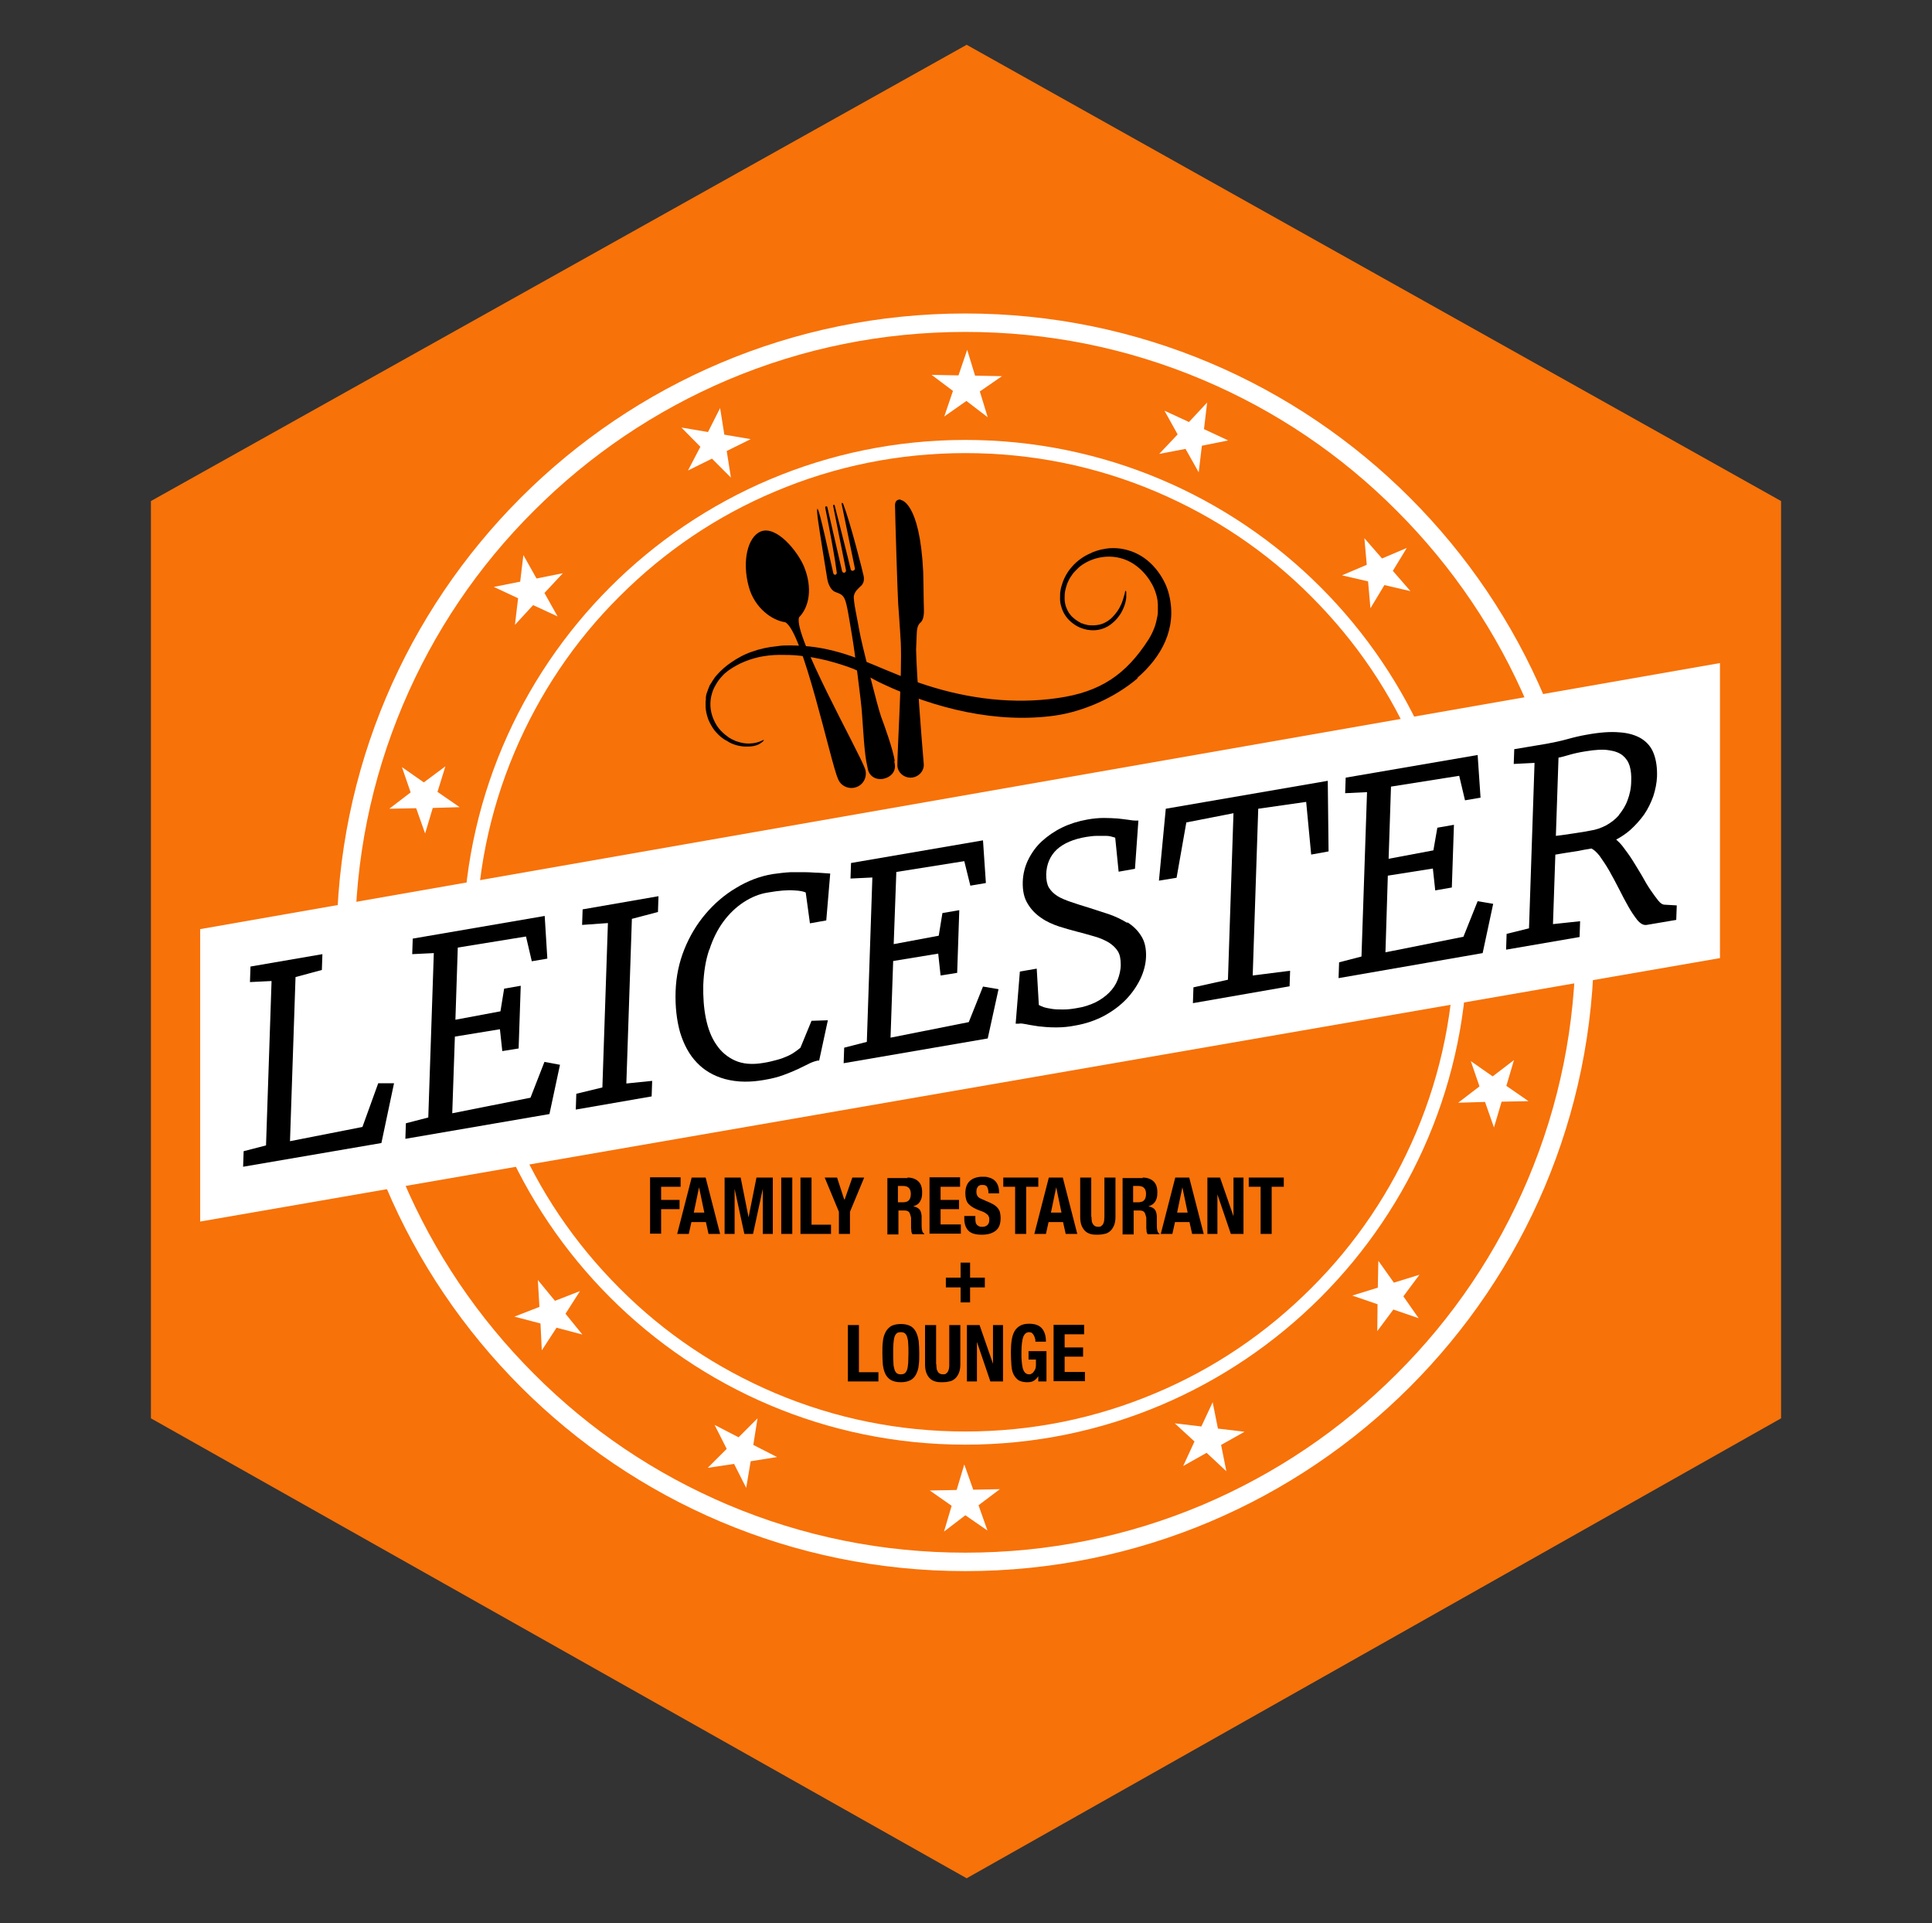 <?xml version="1.0" encoding="UTF-8"?>
<svg id="Layer_2" xmlns="http://www.w3.org/2000/svg" version="1.1" viewBox="0 0 733.5 730">
  <rect x="0" y="0" width="733.5" height="730" fill="#333333" stroke="none"/>
  <!-- Generator: Adobe Illustrator 29.6.1, SVG Export Plug-In . SVG Version: 2.1.1 Build 9)  -->
  <polygon points="57.3 538.4 57.3 190.2 367 17 676.2 190.2 676.2 538.4 367 713 57.3 538.4" fill="#f77209"/>
  <path d="M366.5,126c31.3,0,61.6,6.1,90.2,18.2,27.6,11.7,52.4,28.4,73.6,49.7,21.3,21.3,38,46.1,49.7,73.6,12.1,28.6,18.2,58.9,18.2,90.2s-6.1,61.6-18.2,90.2c-11.7,27.6-28.4,52.4-49.7,73.6-21.3,21.3-46.1,38-73.6,49.7-28.6,12.1-58.9,18.2-90.2,18.2s-61.6-6.1-90.2-18.2c-27.6-11.7-52.4-28.4-73.6-49.7-21.3-21.3-38-46.1-49.7-73.6-12.1-28.6-18.2-58.9-18.2-90.2s6.1-61.6,18.2-90.2c11.7-27.6,28.4-52.4,49.7-73.6,21.3-21.3,46.1-38,73.6-49.7,28.6-12.1,58.9-18.2,90.2-18.2M366.5,119c-131.8,0-238.7,106.9-238.7,238.7s106.9,238.7,238.7,238.7,238.7-106.9,238.7-238.7-106.9-238.7-238.7-238.7h0Z" fill="#fff"/>
  <path d="M366.5,172c25.1,0,49.4,4.9,72.3,14.6,22.1,9.4,42,22.7,59,39.8,17.1,17.1,30.5,36.9,39.8,59,9.7,22.9,14.6,47.2,14.6,72.3s-4.9,49.4-14.6,72.3c-9.4,22.1-22.7,42-39.8,59-17.1,17.1-36.9,30.5-59,39.8-22.9,9.7-47.2,14.6-72.3,14.6s-49.4-4.9-72.3-14.6c-22.1-9.4-42-22.7-59-39.8-17.1-17.1-30.5-36.9-39.8-59-9.7-22.9-14.6-47.2-14.6-72.3s4.9-49.4,14.6-72.3c9.4-22.1,22.7-42,39.8-59,17.1-17.1,36.9-30.5,59-39.8,22.9-9.7,47.2-14.6,72.3-14.6M366.5,167c-105.3,0-190.7,85.4-190.7,190.7s85.4,190.7,190.7,190.7,190.7-85.4,190.7-190.7-85.4-190.7-190.7-190.7h0Z" fill="#fff"/>
  <polyline points="653 251.7 653 363.7 76 463.7 76 352.7" fill="#fff"/>
  <g>
    <polygon points="147.8 307 155.9 300.8 152.6 291.2 160.9 297 169.1 290.9 166.1 300.6 174.5 306.4 164.3 306.7 161.4 316.4 158 306.8 147.8 307" fill="#fff"/>
    <polygon points="198.7 210.7 203.7 219.6 213.7 217.6 206.7 225.1 211.7 234 202.4 229.7 195.5 237.2 196.7 227.1 187.5 222.8 197.5 220.8 198.7 210.7" fill="#fff"/>
    <polygon points="273.4 154.9 275 165 285 166.7 275.9 171.2 277.5 181.3 270.3 174.1 261.2 178.6 265.9 169.6 258.7 162.3 268.8 164 273.4 154.9" fill="#fff"/>
    <polygon points="367.2 132.8 370.2 142.6 380.4 142.8 372 148.6 375 158.4 366.9 152.2 358.5 158.1 361.8 148.4 353.7 142.3 363.9 142.5 367.2 132.8" fill="#fff"/>
    <polygon points="458.3 152.8 457.1 162.9 466.3 167.2 456.3 169.2 455.1 179.3 450.1 170.4 440.1 172.3 447.1 164.9 442.1 155.9 451.4 160.2 458.3 152.8" fill="#fff"/>
    <polygon points="534.1 208 528.8 216.7 535.5 224.4 525.6 222.1 520.3 230.9 519.4 220.7 509.5 218.4 518.9 214.4 518 204.3 524.7 212 534.1 208" fill="#fff"/>
    <polygon points="580.3 418 570.1 418.2 567.2 428 563.8 418.3 553.6 418.6 561.7 412.4 558.4 402.8 566.7 408.6 574.8 402.4 571.9 412.2 580.3 418" fill="#fff"/>
    <polygon points="538.6 500.4 529 497.1 522.9 505.3 523 495.1 513.4 491.8 523.1 488.8 523.3 478.6 529.2 486.9 538.9 483.9 532.8 492.1 538.6 500.4" fill="#fff"/>
    <polygon points="465.6 558.5 458.1 551.5 449.2 556.5 453.5 547.2 446 540.3 456.1 541.5 460.4 532.3 462.4 542.3 472.5 543.5 463.6 548.5 465.6 558.5" fill="#fff"/>
    <polygon points="374.9 581 366.5 575.2 358.4 581.4 361.3 571.6 353 565.8 363.2 565.6 366.1 555.9 369.5 565.5 379.6 565.3 371.5 571.4 374.9 581" fill="#fff"/>
    <polygon points="268.7 557.2 275.9 550 271.3 540.9 280.4 545.6 287.6 538.4 286 548.5 295 553.1 285 554.7 283.3 564.8 278.7 555.7 268.7 557.2" fill="#fff"/>
    <polygon points="205.7 512.6 205.2 502.4 195.3 499.8 204.8 496.1 204.2 485.9 210.7 493.8 220.2 490.1 214.7 498.7 221.1 506.6 211.3 504 205.7 512.6" fill="#fff"/>
  </g>
  <path d="M303.4,234.3c3.9-4,5.1-11.2,1.9-19.1-2.3-5.7-10.5-16-16.6-13.4-4.8,2.1-7.1,11.2-4.4,21,2.2,8,8.8,12.7,13.8,13.4h0c6.7,3.3,17.3,53.4,20,59.3,1,2.9,4.2,4.3,7,3.3,2.9-1,4.3-4.2,3.3-7-2.4-6.7-27.6-51.3-25-57.5Z"/>
  <path d="M339.7,288.9c-.6-4.3-4-13.7-5.2-16.9-1.3-3.5-7.6-28.6-8.2-32.4-.6-3.7-2.5-11.9-2.1-13.5.4-1.6,1.3-2.4,2.9-3.9.7-.8,1.1-1.9.8-3.5-.3-1.6-5.1-20.5-7.8-27.5-.3-.5-.7-.4-.5.4.1.5,4.9,23.7,5,24.3,0,.5-.9,1.1-1.4.6,0,0-.1-.2-.2-.3-.5-2.3-5.4-21.6-6.1-24.3,0-.2-.2-.3-.3-.3-.2,0-.3.2-.3.4l4.9,24.5c0,.4-.2.8-.6.9-.4.1-.8-.2-.9-.6l-5.6-24.3c0-.2-.2-.3-.4-.3-.3,0-.4.2-.4.5,1.9,9.6,3.6,18.5,4.4,24.7,0,.4-.2.7-.6.8-.3,0-.6-.2-.7-.5-1-4-5.5-25.6-6.1-24.5,0,0-.3,0,.2,3.8.5,3.8,3.4,21.8,3.6,22.9.2,1.1,1,4,3,4.8,2.2.8,2.9,1.2,3.6,2.7.9,1.9,1.7,7.6,2.7,13.4,1.1,6.3,3.5,25.2,3.8,29.2.5,6.1.9,16.3,2.1,21l.2,1c.6,2.8,3.2,4.2,6,3.6h0c2.8-.6,4.7-2.8,4.2-5.6l-.2-1.1Z"/>
  <path d="M341.9,189.6c-.8,0-2,.2-2.1,2,0,3.1,1,35.2,1.2,37.6.1,1.6.5,6.5.7,10l.3,4.9c.5,11.6-1.3,40.4-1.3,46,0,0,0,0,0,0-.2,2.8,2.2,5.1,5,5.1h0c2.9,0,5.3-2.5,5-5.3-.9-10.5-2.7-33.5-2.9-43.3l.2-5c.1-2,0-4.2,1.7-5.5,0,0,0,0,0,0,1.5-1.8,1-5,1-7.5,0-2.2-.2-11.5-.2-11.5-1.3-26.8-8.5-27.3-8.5-27.3h-.1Z"/>
  <path d="M431.7,257.4c9.3-8,15.2-18.8,12.2-31.4-.4-1.8-1.1-3.7-2-5.4-1.8-3.5-4.4-6.6-7.5-8.8-1.6-1.1-3.3-2-5.1-2.6-1.8-.6-3.6-1-5.4-1.1-1.8-.1-3.5,0-5.2.4-.8.1-1.6.4-2.4.6-.8.3-1.5.5-2.2.9-2.5,1-5.3,3-7,5-1.2,1.3-2.2,2.8-3,4.5-.4.8-.7,1.7-1,2.7-.3.9-.5,1.9-.6,2.9,0,1-.1,2.1,0,3.1.1,1.1.4,2.1.8,3.2.8,2.1,2.2,3.9,4.1,5.3,3.3,2.5,7.5,3.1,10.8,2.1,1.7-.5,3.2-1.4,4.4-2.5,1.2-1,2.1-2.2,2.9-3.4,1.4-2.4,2-4.6,2.1-6.2,0-.8,0-1.4,0-1.8,0-.4-.1-.6-.2-.7,0,0-.2.2-.3.6,0,.4-.2.9-.4,1.6-.2.7-.4,1.5-.8,2.5-.4.9-.9,2-1.6,3-.7,1-1.6,2.1-2.6,3-1.1.9-2.4,1.7-3.8,2.1-1.5.4-3.1.5-4.8.3-.4-.1-.8-.2-1.2-.3-.2,0-.4-.1-.6-.2l-.6-.2h-.3c0-.1-.3-.3-.3-.3l-.6-.3-.6-.4-.3-.2-.3-.2c-.2-.2-.4-.3-.6-.5-.2-.2-.4-.4-.6-.5-.4-.4-.7-.8-1-1.2-.2-.2-.3-.4-.4-.6-.1-.2-.3-.4-.4-.7-.1-.2-.2-.5-.3-.7-.1-.2-.2-.5-.3-.7-.3-1-.5-2-.5-3,0-1,0-2,.2-3,.2-1,.5-1.9.8-2.8.4-.9.8-1.8,1.3-2.5.5-.8,1-1.5,1.7-2.2l.5-.5c.2-.2.3-.3.5-.5.3-.3.6-.6,1-.9,4.4-3.3,10.2-4.4,15.3-3,5.1,1.3,9.4,5.3,11.9,9.9.9,1.6,1.5,3.4,1.9,5.1,0,.4.2.9.2,1.3,0,.5.1.9.1,1.3,0,.5,0,.9,0,1.4v.7s0,.7,0,.7c0,.9-.2,1.8-.4,2.7-.2.9-.4,1.8-.7,2.7-.6,1.7-1.4,3.4-2.4,5-8.6,13.4-18.3,20-34.6,22.3-16.6,2.4-33.6.3-49.5-4.8s-24.6-10.8-37.9-13.7c-2.8-.6-5.9-1.1-9.1-1.3-1.6-.1-3.3-.2-4.9-.2-1.7,0-3.3,0-5,.3-3.3.3-6.6,1-9.6,2.1-3,1-5.6,2.5-7.8,4-2,1.3-4.1,3.2-5.5,4.8-.5.5-.9,1.1-1.3,1.7-.2.3-.4.6-.6.9,0,.2-.2.3-.3.5l-.3.5c-.2.3-.4.6-.5,1-.1.3-.3.7-.4,1-.1.3-.2.7-.4,1.1,0,.2-.1.4-.2.5,0,.2,0,.4-.1.5,0,.2,0,.4-.1.6,0,.2,0,.4,0,.6,0,.4,0,.8-.1,1.1,0,.8,0,1.5,0,2.3.1,1.6.5,3.2,1.1,4.8.6,1.4,1.4,2.8,2.3,4,1,1.2,2.1,2.3,3.4,3.2.3.2.6.4,1,.6.2,0,.3.2.5.3.2,0,.3.2.5.3.3.2.7.3,1,.5.3.1.7.3,1,.4,1.4.5,2.7.7,4,.8,1.3,0,2.4,0,3.4-.2,1-.2,1.8-.5,2.4-.9,1.2-.7,1.6-1.3,1.5-1.4-.1-.1-.7.3-1.8.7-1.1.4-2.9.8-5.1.6-1.1-.1-2.3-.4-3.5-.8-.3-.1-.6-.2-.9-.4-.3-.1-.6-.3-.9-.4-.6-.3-1.2-.7-1.7-1.1-1.1-.8-2.2-1.8-3.1-2.9-.9-1.1-1.6-2.4-2.2-3.8-1.3-3.2-1.4-6.5-.5-9.5.4-1.5,1.1-2.8,1.9-4.1.8-1.3,1.8-2.4,2.9-3.5,1.8-1.6,3.9-2.8,6.1-3.9,1.1-.5,2.3-1,3.5-1.4,1.2-.4,2.4-.7,3.6-1,2.5-.5,5-.8,7.6-.8,2.5,0,5.1,0,7.6.3,3.5.3,7,1,10.4,1.8,3.4.9,6.8,1.9,10.1,3.2,3.8,1.6,7.2,3.9,10.9,5.6,20.1,9.5,43.7,15.3,65.9,12.1,10.2-1.5,22.2-6.5,31.2-14.2Z"/>
  <g>
    <polygon points="137.6 427.8 110.1 433.2 112.2 370.9 122.2 368.2 122.4 362.2 95.1 366.9 94.9 372.8 103.1 372.4 101 434.8 92.5 437 92.3 442.9 144.8 433.9 149.6 411.2 143.6 411.2 137.6 427.8"/>
    <polygon points="201.4 416.7 171.7 422.6 172.7 393.5 189.8 390.7 190.7 399 196.9 398 197.7 374.2 191.4 375.3 190 383.9 172.9 387.1 173.8 359.7 199.7 355.5 201.9 364.9 207.8 363.9 206.8 347.7 156.7 356.3 156.5 362.2 164.7 361.8 162.6 424.2 154.1 426.4 153.9 432.3 208.6 422.9 212.6 404.2 206.7 403.1 201.4 416.7"/>
    <polygon points="221 351.1 230.8 350.4 228.7 412.8 218.8 415.2 218.6 421.2 247.4 416.2 247.6 410.3 237.8 411.3 239.9 348.8 249.8 346.2 250 340.2 221.2 345.2 221 351.1"/>
    <path d="M269.3,360.6h0c1.3-4.1,3.1-7.7,5.3-10.7,2.2-3,4.8-5.5,7.7-7.4,2.9-1.9,6-3.2,9.3-3.7,4-.7,7.3-1,9.9-.8,2.5.1,3.8.5,4.4.8l1.6,11.7,6.2-1.1,1.5-17.8-4.4-.3c-1.4,0-3.1-.2-4.9-.2-1.8,0-3.8,0-5.9,0-2.1.1-4.4.4-6.6.7-4.9.8-9.6,2.6-14,5.3-4.4,2.6-8.3,6-11.6,9.9-3.3,3.9-6,8.4-8,13.4-2,5-3.1,10.2-3.3,15.8-.2,5.8.4,11.1,1.7,15.7,1.4,4.6,3.5,8.5,6.3,11.4,2.8,3,6.4,5.1,10.7,6.3,2.3.6,4.9,1,7.6,1s4.5-.2,7-.6c3-.5,5.5-1.1,7.6-1.9,2-.7,3.8-1.5,5.4-2.2,1.5-.7,2.9-1.4,4.1-2,1.1-.6,2.3-1,3.5-1.3h.6c0-.1,3.3-15.3,3.3-15.3l-6.2.2-4.2,10.2c-.6.5-1.3,1.1-2.1,1.6-.8.6-1.7,1.1-2.8,1.6-1.1.5-2.4,1-3.9,1.4-1.5.4-3.3.9-5.4,1.2-4.1.7-7.7.4-10.6-.9-2.9-1.3-5.3-3.3-7.1-6-1.9-2.7-3.2-6.1-4-10-.8-3.9-1.1-8.2-1-12.7.2-4.9.9-9.5,2.3-13.5Z"/>
    <polygon points="367.8 388 338.1 393.9 339.1 364.8 356.2 362 357.1 370.3 363.4 369.3 364.2 345.5 357.8 346.6 356.4 355.2 339.3 358.4 340.3 331 366.1 326.9 368.4 336.2 374.3 335.2 373.2 319 323.1 327.6 322.9 333.5 331.2 333.1 329.1 395.5 320.5 397.7 320.3 403.6 375 394.2 379.1 375.5 373.2 374.5 367.8 388"/>
    <path d="M427.9,350.3c-2.1-1.3-4.4-2.4-7-3.3-2.5-.8-5-1.6-7.4-2.4-2.4-.7-4.8-1.5-6.9-2.2-2-.7-3.8-1.4-5.2-2.3-1.4-.9-2.4-1.9-3.2-3.2-.7-1.2-1-2.9-1-4.9.1-4,1.5-7.1,4-9.5,2.6-2.4,6.4-4,11.2-4.8,1.4-.2,2.7-.4,4-.4,1.3,0,2.4,0,3.5,0,1,0,1.9.2,2.5.4.4.1.8.2,1,.3l1.3,12.9,6.2-1.1,1.3-18.3h-1.1c-.6,0-1.5-.1-2.7-.3-1.2-.2-2.6-.3-4.1-.5-1.6-.1-3.3-.2-5.2-.2-1.9,0-4.1.2-6.3.6-3.4.6-6.6,1.6-9.5,3-2.9,1.4-5.5,3.2-7.7,5.2-2.2,2-3.9,4.4-5.2,7-1.3,2.6-2,5.5-2.1,8.4-.1,3.4.5,6.2,1.9,8.4,1.3,2.2,3.1,4,5.2,5.4,2,1.4,4.3,2.4,6.7,3.2,2.3.7,4.6,1.4,6.6,1.9,2.4.6,4.8,1.3,6.9,1.9,2.1.6,3.9,1.4,5.4,2.3,1.4.9,2.6,2,3.4,3.3.8,1.3,1.1,3,1.1,5.1,0,2-.5,4-1.2,5.8-.7,1.8-1.8,3.4-3.2,4.8-1.4,1.4-3.2,2.7-5.2,3.7-2.1,1-4.5,1.8-7.2,2.2-1.7.3-3.3.5-4.9.5-1.6,0-3,0-4.3-.2-1.2-.2-2.4-.4-3.3-.7-.7-.3-1.3-.5-1.8-.8l-.8-13.8-6.4,1.1-1.6,19.8h1.2c.7-.2,1.6,0,2.8.2,1.3.3,2.9.5,4.7.8,1.8.2,3.9.4,6.2.4.2,0,.5,0,.7,0,2.2,0,4.5-.2,7-.7,4.1-.7,7.8-2,11-3.7,3.3-1.8,6.1-3.9,8.4-6.3,2.3-2.4,4.1-5.1,5.4-7.8,1.3-2.8,2-5.6,2.1-8.3.1-3.2-.5-5.9-1.9-8-1.3-2.1-3.1-3.8-5.2-5.1Z"/>
    <polygon points="442.6 307 440 334.3 446.7 333.2 450.4 312.2 468.3 308.7 466.2 371.9 453.1 374.8 452.9 380.8 489.6 374.4 489.8 368.5 475.6 370.3 477.7 307 495.9 304.4 497.8 324.4 504.4 323.2 504.1 296.4 442.6 307"/>
    <polygon points="555.6 355.6 526 361.5 526.9 332.4 544 329.7 544.9 338 551.2 336.9 552 313.1 545.7 314.2 544.2 322.8 527.2 326 528.1 298.6 554 294.5 556.2 303.8 562.1 302.8 561 286.6 510.9 295.2 510.7 301.1 519 300.7 516.9 363.1 508.4 365.3 508.2 371.3 562.9 361.8 566.9 343.1 561 342.1 555.6 355.6"/>
    <path d="M631.5,343.3c-.3,0-.9-.2-1.9-1.4-.9-1.1-1.9-2.5-3-4.1-1.1-1.6-2.2-3.5-3.3-5.5-1.2-2-2.4-4-3.6-5.9-1.2-1.9-2.5-3.6-3.7-5.2-.8-1-1.6-1.8-2.4-2.5,1.9-1,3.7-2.2,5.3-3.6,2-1.8,3.8-3.8,5.3-5.9,1.5-2.2,2.6-4.5,3.5-7,.8-2.5,1.3-5,1.4-7.4.1-3.3-.3-6.2-1.2-8.6-.9-2.5-2.5-4.4-4.7-5.8-2.1-1.3-5-2.2-8.4-2.4-3.4-.3-7.5,0-12.4.9-2.4.4-4.9,1-7.4,1.7-2.5.7-5,1.2-7.6,1.7l-12.5,2.1-.2,5.6,7.9-.4-2.1,62.8-8.5,2.1-.2,6,27.9-4.8.2-6-10.3,1.1.9-26.4c.5,0,1.1-.2,1.9-.3,1.4-.2,2.8-.5,4.4-.7s3.1-.5,4.5-.8l2.9-.5c1,.5,2,1.4,3.1,2.8,1.2,1.7,2.5,3.6,3.7,5.7,1.2,2.2,2.5,4.5,3.7,6.9,1.2,2.4,2.4,4.7,3.5,6.6,1.1,2,2.3,3.7,3.3,5,1.3,1.6,2.5,2.2,3.7,2l11.2-1.9.2-5.5-5.1-.3ZM614.6,309.5c-1.4,1.6-3,2.8-4.8,3.8-1.9,1-3.9,1.7-6,2l-2.7.5c-1.2.2-2.5.4-3.9.6-1.4.2-2.7.4-4.1.6-.9.1-1.7.2-2.4.3l1-29.7c1.2-.2,2.5-.6,3.9-1,1.7-.5,3.8-1,6.4-1.4,3.6-.6,6.6-.8,8.9-.4,2.2.3,4,1,5.2,2,1.2,1,2.1,2.3,2.6,3.9.5,1.7.7,3.6.6,5.8,0,2.7-.6,5.2-1.4,7.3-.8,2.2-2,4-3.3,5.6Z"/>
  </g>
  <g>
    <path d="M258.4,447v3.5h-7.4v5h7v3.5h-7v9.3h-4.2v-21.4h11.6Z"/>
    <path d="M267.9,447l5.5,21.4h-4.4l-1-4.5h-5.5l-1,4.5h-4.4l5.5-21.4h5.2ZM267.4,460.3l-2-9.6h0l-2,9.6h4.1Z"/>
    <path d="M281.2,447l3,15.1h0l3-15.1h6.2v21.4h-3.8v-17.1h0l-3.7,17.1h-3.3l-3.7-17.1h0v17.1h-3.8v-21.4h6.2Z"/>
    <path d="M296.6,447h4.2v21.4h-4.2v-21.4Z"/>
    <path d="M303.9,447h4.2v17.9h7.4v3.5h-11.6v-21.4Z"/>
    <path d="M320.7,455.3h0l2.9-8.3h4.5l-5.4,13v8.4h-4.2v-8.4l-5.4-13h4.7l2.7,8.3Z"/>
    <path d="M344.5,447c1.7,0,3.1.5,4.1,1.4s1.5,2.3,1.5,4.2-.3,2.6-.8,3.5-1.4,1.5-2.6,1.8h0c1,.2,1.8.6,2.3,1.1s.8,1.4.9,2.6c0,.4,0,.8,0,1.3,0,.5,0,1,0,1.6,0,1.1,0,2,.2,2.6.1.6.4,1,.8,1.2v.2h-4.5c-.2-.3-.3-.6-.4-1,0-.4,0-.8-.1-1.2v-4.1c-.2-.8-.4-1.5-.7-2-.4-.5-1-.7-1.9-.7h-2.2v9.1h-4.2v-21.4h7.7ZM342.7,456.4c1,0,1.8-.2,2.3-.7.5-.5.8-1.3.8-2.5,0-2-1-3-2.9-3h-2v6.2h1.7Z"/>
    <path d="M364.5,450.5h-7.4v5h7v3.5h-7v5.8h7.7v3.5h-11.9v-21.4h11.6v3.5Z"/>
    <path d="M370.3,462.4c0,.5,0,1,.1,1.4,0,.4.2.8.4,1,.2.3.5.5.9.7.4.2.8.2,1.4.2s1.2-.2,1.7-.6c.5-.4.8-1.1.8-2s0-.9-.2-1.2c-.1-.4-.3-.7-.6-.9-.3-.3-.7-.5-1.1-.8-.5-.2-1.1-.5-1.8-.7-.9-.3-1.7-.7-2.4-1.1-.7-.4-1.2-.8-1.7-1.3-.5-.5-.8-1.1-1-1.8s-.3-1.4-.3-2.3c0-2.1.6-3.7,1.7-4.7,1.1-1,2.7-1.6,4.7-1.6s1.8.1,2.6.3c.8.2,1.5.6,2,1,.6.5,1,1.1,1.3,1.8.3.7.5,1.6.5,2.6v.6h-4c0-1-.2-1.8-.5-2.4s-.9-.8-1.7-.8-.9,0-1.2.2c-.3.1-.6.3-.7.6-.2.2-.3.5-.4.8,0,.3-.1.6-.1.9,0,.7.1,1.2.4,1.7.3.5.9.9,1.7,1.2l3.2,1.4c.8.4,1.4.7,1.9,1.1.5.4.9.8,1.2,1.3.3.4.5.9.6,1.5.1.5.2,1.1.2,1.8,0,2.3-.6,3.9-1.9,4.9-1.3,1-3,1.5-5.3,1.5s-4.1-.5-5.1-1.6c-1-1.1-1.5-2.6-1.5-4.6v-.9h4.2v.6Z"/>
    <path d="M394.1,450.5h-4.5v17.9h-4.2v-17.9h-4.5v-3.5h13.3v3.5Z"/>
    <path d="M403.5,447l5.5,21.4h-4.4l-1-4.5h-5.5l-1,4.5h-4.4l5.5-21.4h5.2ZM403,460.3l-2-9.6h0l-2,9.6h4.1Z"/>
    <path d="M414.4,461.9c0,.5,0,1,.1,1.5,0,.5.2.8.4,1.2.2.3.4.6.8.8.3.2.7.3,1.2.3s.9,0,1.2-.3c.3-.2.6-.5.7-.8.2-.3.3-.7.4-1.2,0-.5.1-.9.1-1.5v-14.9h4.2v14.9c0,1.4-.2,2.5-.6,3.4-.4.9-.9,1.6-1.5,2.1-.6.5-1.3.9-2.1,1-.8.2-1.6.3-2.5.3s-1.7,0-2.5-.2c-.8-.2-1.5-.5-2.1-1-.6-.5-1.1-1.2-1.5-2.1-.4-.9-.6-2.1-.6-3.5v-14.9h4.2v14.9Z"/>
    <path d="M433.8,447c1.7,0,3.1.5,4.1,1.4s1.5,2.3,1.5,4.2-.3,2.6-.8,3.5c-.6.9-1.4,1.5-2.6,1.8h0c1,.2,1.8.6,2.3,1.1s.8,1.4.9,2.6c0,.4,0,.8,0,1.3s0,1,0,1.6c0,1.1,0,2,.2,2.6.1.6.4,1,.8,1.2v.2h-4.5c-.2-.3-.3-.6-.4-1,0-.4,0-.8-.1-1.2v-4.1c-.2-.8-.4-1.5-.7-2-.4-.5-1-.7-1.9-.7h-2.2v9.1h-4.2v-21.4h7.7ZM432,456.4c1,0,1.8-.2,2.3-.7.5-.5.8-1.3.8-2.5,0-2-1-3-2.9-3h-2v6.2h1.7Z"/>
    <path d="M451.5,447l5.5,21.4h-4.4l-1-4.5h-5.5l-1,4.5h-4.4l5.5-21.4h5.2ZM450.9,460.3l-2-9.6h0l-2,9.6h4.1Z"/>
    <path d="M468.3,461.7h0v-14.7h3.8v21.4h-4.8l-5.1-15h0v15h-3.8v-21.4h4.8l5.1,14.7Z"/>
    <path d="M487.3,450.5h-4.5v17.9h-4.2v-17.9h-4.5v-3.5h13.3v3.5Z"/>
    <path d="M359.1,488.7v-3.7h5.6v-5.7h3.6v5.7h5.6v3.7h-5.6v5.7h-3.6v-5.7h-5.6Z"/>
    <path d="M321.9,503h4.2v17.9h7.4v3.5h-11.6v-21.4Z"/>
    <path d="M335.2,509.2c.1-1.4.5-2.5,1-3.5s1.2-1.7,2.1-2.3c.9-.5,2.2-.8,3.7-.8s2.8.3,3.7.8c.9.5,1.6,1.3,2.1,2.3.5,1,.8,2.2,1,3.5.1,1.4.2,2.9.2,4.5s0,3.1-.2,4.5c-.1,1.4-.5,2.5-1,3.5-.5,1-1.2,1.7-2.1,2.2-.9.5-2.2.8-3.7.8s-2.8-.3-3.7-.8c-.9-.5-1.6-1.3-2.1-2.2-.5-1-.8-2.1-1-3.5-.1-1.4-.2-2.9-.2-4.5s0-3.1.2-4.5ZM339.2,517.4c0,1,.2,1.8.4,2.5.2.6.5,1.1.9,1.4.4.3.9.4,1.5.4s1.1-.1,1.5-.4c.4-.3.7-.8.9-1.4.2-.6.3-1.4.4-2.5,0-1,.1-2.2.1-3.7s0-2.7-.1-3.7c0-1-.2-1.8-.4-2.5-.2-.6-.5-1.1-.9-1.4s-.9-.4-1.5-.4-1.1.1-1.5.4c-.4.3-.7.8-.9,1.4-.2.6-.3,1.5-.4,2.5s-.1,2.2-.1,3.7,0,2.7.1,3.7Z"/>
    <path d="M355.5,517.9c0,.5,0,1,.1,1.5,0,.5.2.8.4,1.2s.4.6.8.8c.3.2.7.3,1.2.3s.9,0,1.2-.3c.3-.2.6-.5.7-.8.2-.3.3-.7.4-1.2s.1-.9.1-1.5v-14.9h4.2v14.9c0,1.4-.2,2.5-.6,3.4-.4.9-.9,1.6-1.5,2.1-.6.5-1.3.9-2.1,1-.8.2-1.6.3-2.5.3s-1.7,0-2.5-.2c-.8-.2-1.5-.5-2.1-1-.6-.5-1.1-1.2-1.5-2.1-.4-.9-.6-2.1-.6-3.5v-14.9h4.2v14.9Z"/>
    <path d="M377,517.7h0v-14.7h3.8v21.4h-4.8l-5.1-15h0v15h-3.8v-21.4h4.8l5.1,14.7Z"/>
    <path d="M392.9,508.1c0-.4-.2-.8-.4-1.2-.2-.3-.4-.6-.7-.9-.3-.2-.7-.3-1.1-.3-1,0-1.7.6-2.2,1.7-.4,1.2-.7,3.1-.7,5.8s0,2.4.1,3.5.2,1.9.4,2.7c.2.7.5,1.3.9,1.7.4.4.9.6,1.5.6s.5,0,.8-.2c.3-.1.6-.3.8-.6s.5-.6.7-1.1c.2-.4.3-.9.3-1.5v-2.2h-2.8v-3.2h6.8v11.5h-3.1v-2h0c-.5.8-1.1,1.4-1.8,1.8s-1.6.5-2.5.5-2.3-.2-3.1-.7c-.8-.5-1.4-1.2-1.9-2.1s-.8-2.1-.9-3.6-.2-3-.2-4.9.1-3.4.3-4.7c.2-1.4.6-2.5,1.1-3.4.5-.9,1.3-1.6,2.2-2.1.9-.5,2-.7,3.3-.7,2.3,0,3.9.6,4.9,1.8,1,1.2,1.5,2.8,1.5,5h-4c0-.4,0-.8-.1-1.2Z"/>
    <path d="M411.6,506.5h-7.4v5h7v3.5h-7v5.8h7.7v3.5h-11.9v-21.4h11.6v3.5Z"/>
  </g>
</svg>